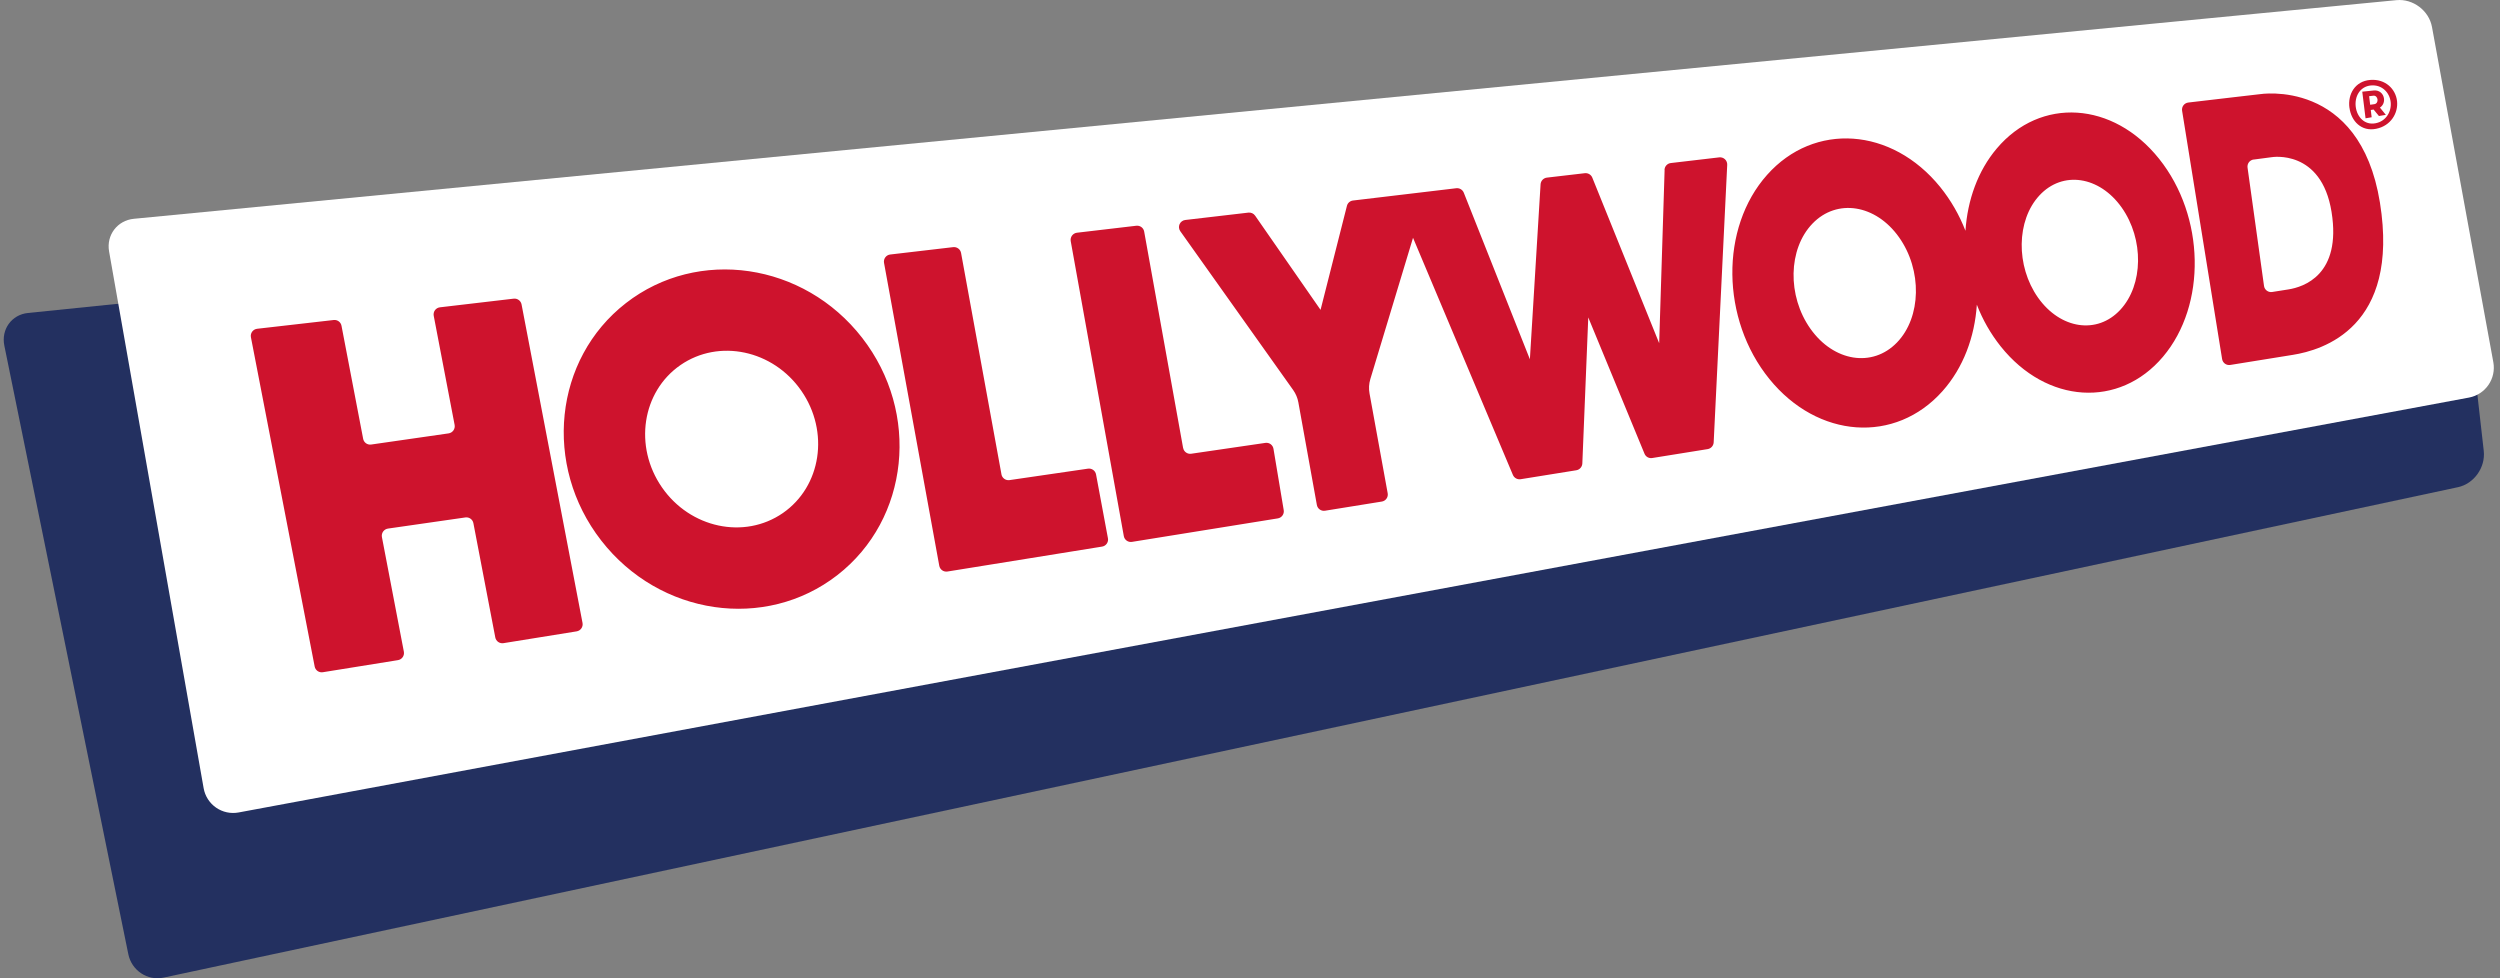 <svg width="253" height="99" viewBox="0 0 253 99" fill="none" xmlns="http://www.w3.org/2000/svg">
<rect x="0" y="0" width="253" height="99" fill="#808080" stroke="none"/>
<path d="M243.944 7.016C245.597 6.849 247.105 8.076 247.294 9.752L251.356 45.628C251.545 47.305 250.37 48.956 248.743 49.304L16.556 98.934C14.928 99.283 13.326 98.217 12.986 96.566L0.439 34.98C0.101 33.329 1.181 31.84 2.833 31.673L243.944 7.016Z" fill="#233060"/>
<path d="M242.526 0.015C244.198 -0.145 245.814 1.073 246.117 2.73L252.327 36.667C252.47 37.465 252.292 38.286 251.833 38.953C251.374 39.621 250.67 40.08 249.874 40.232L24.144 82.222C23.751 82.295 23.347 82.289 22.956 82.205C22.565 82.121 22.194 81.96 21.866 81.732C21.537 81.504 21.257 81.213 21.041 80.877C20.825 80.54 20.678 80.164 20.609 79.77L11.039 25.445C10.747 23.788 11.88 22.302 13.552 22.141L242.526 0.015Z" fill="white"/>
<path d="M40.276 66.805L32.671 68.029C32.486 68.059 32.296 68.016 32.142 67.909C31.988 67.802 31.881 67.639 31.845 67.455L25.393 34.128C25.374 34.03 25.375 33.929 25.397 33.832C25.419 33.734 25.461 33.642 25.52 33.562C25.58 33.482 25.655 33.414 25.741 33.364C25.828 33.315 25.924 33.283 26.023 33.272L33.769 32.385C33.95 32.364 34.133 32.413 34.28 32.521C34.426 32.629 34.527 32.789 34.56 32.969L36.751 44.407C36.785 44.589 36.889 44.752 37.039 44.86C37.19 44.968 37.377 45.013 37.561 44.987L45.399 43.858C45.495 43.843 45.588 43.81 45.671 43.759C45.754 43.708 45.826 43.641 45.883 43.562C45.94 43.483 45.981 43.393 46.002 43.298C46.024 43.203 46.026 43.104 46.009 43.008L43.893 31.957C43.874 31.859 43.875 31.759 43.897 31.662C43.918 31.565 43.96 31.473 44.018 31.393C44.077 31.313 44.151 31.245 44.237 31.195C44.323 31.145 44.418 31.113 44.517 31.101L51.987 30.224C52.169 30.203 52.352 30.252 52.499 30.361C52.647 30.469 52.748 30.629 52.782 30.809L58.952 63.043C58.97 63.138 58.968 63.235 58.948 63.33C58.928 63.424 58.889 63.514 58.833 63.593C58.778 63.672 58.708 63.739 58.626 63.791C58.544 63.842 58.453 63.877 58.358 63.893L50.949 65.088C50.763 65.118 50.572 65.074 50.418 64.966C50.264 64.857 50.158 64.693 50.123 64.508L47.907 52.944C47.873 52.762 47.769 52.6 47.618 52.492C47.467 52.384 47.281 52.339 47.097 52.365L39.259 53.493C39.162 53.508 39.069 53.541 38.986 53.592C38.903 53.643 38.831 53.711 38.774 53.79C38.717 53.869 38.676 53.959 38.655 54.055C38.633 54.15 38.632 54.249 38.649 54.345L40.871 65.954C40.889 66.049 40.888 66.147 40.867 66.241C40.847 66.336 40.808 66.425 40.753 66.504C40.697 66.584 40.627 66.651 40.545 66.703C40.464 66.754 40.371 66.789 40.276 66.805ZM60.841 54.697C54.933 47.097 56.051 36.339 63.344 30.673C70.637 25.007 81.334 26.573 87.243 34.178C93.151 41.778 92.033 52.536 84.74 58.203C77.447 63.87 66.749 62.303 60.841 54.697ZM66.986 49.318C69.846 53.453 75.326 54.617 79.225 51.922C83.123 49.222 83.959 43.687 81.098 39.552C78.237 35.417 72.758 34.254 68.859 36.948C64.961 39.648 64.125 45.183 66.986 49.318ZM101.35 48.014L97.26 25.6C97.226 25.419 97.126 25.258 96.978 25.149C96.831 25.039 96.647 24.99 96.465 25.01L90.088 25.756C89.99 25.767 89.895 25.799 89.81 25.848C89.725 25.898 89.651 25.964 89.593 26.044C89.534 26.123 89.492 26.213 89.47 26.309C89.448 26.405 89.446 26.505 89.464 26.602L95.054 57.255C95.088 57.441 95.194 57.606 95.348 57.715C95.502 57.824 95.693 57.868 95.88 57.839L111.529 55.316C111.624 55.301 111.715 55.267 111.797 55.216C111.879 55.164 111.95 55.098 112.005 55.019C112.06 54.94 112.099 54.85 112.12 54.756C112.14 54.662 112.141 54.565 112.123 54.47L110.92 48.013C110.886 47.829 110.782 47.665 110.63 47.556C110.477 47.447 110.289 47.401 110.104 47.428L102.161 48.587C101.976 48.614 101.788 48.568 101.636 48.459C101.483 48.35 101.379 48.187 101.345 48.003L101.35 48.014ZM119.729 45.329L115.79 23.435C115.758 23.253 115.658 23.091 115.51 22.981C115.361 22.872 115.177 22.823 114.994 22.845L108.986 23.551C108.888 23.563 108.794 23.595 108.709 23.645C108.623 23.694 108.549 23.76 108.49 23.839C108.431 23.919 108.389 24.009 108.366 24.105C108.343 24.2 108.339 24.3 108.356 24.397L113.73 54.254C113.763 54.44 113.868 54.606 114.023 54.715C114.178 54.825 114.369 54.869 114.556 54.838L129.313 52.461C129.407 52.446 129.497 52.412 129.578 52.362C129.659 52.313 129.73 52.247 129.785 52.17C129.841 52.093 129.881 52.005 129.903 51.913C129.925 51.82 129.928 51.724 129.913 51.63L128.875 45.415C128.844 45.229 128.741 45.062 128.589 44.95C128.436 44.839 128.246 44.792 128.059 44.82L120.55 45.918C120.364 45.946 120.174 45.9 120.022 45.79C119.869 45.68 119.766 45.514 119.734 45.329H119.729ZM168.458 17.205L167.909 34.732L161.14 17.975C161.08 17.828 160.973 17.705 160.837 17.625C160.7 17.544 160.541 17.509 160.384 17.527L156.546 17.975C156.377 17.995 156.221 18.074 156.104 18.197C155.988 18.32 155.917 18.481 155.906 18.65L154.824 36.359L148.135 19.501C148.076 19.354 147.97 19.23 147.833 19.148C147.697 19.066 147.538 19.031 147.38 19.048L136.924 20.292C136.779 20.309 136.642 20.37 136.532 20.466C136.422 20.563 136.344 20.69 136.309 20.832L133.64 31.358L127.017 21.823C126.942 21.716 126.84 21.631 126.721 21.577C126.603 21.523 126.472 21.502 126.342 21.516L119.95 22.262C119.825 22.276 119.706 22.323 119.605 22.398C119.504 22.473 119.424 22.572 119.373 22.687C119.322 22.802 119.302 22.928 119.315 23.053C119.328 23.178 119.374 23.298 119.447 23.4L130.87 39.472C131.132 39.844 131.313 40.267 131.393 40.716L133.267 51.101C133.3 51.287 133.405 51.453 133.56 51.562C133.715 51.672 133.906 51.716 134.093 51.685L139.84 50.758C139.934 50.743 140.025 50.709 140.106 50.658C140.188 50.608 140.258 50.541 140.313 50.463C140.369 50.385 140.408 50.296 140.429 50.203C140.449 50.109 140.451 50.012 140.434 49.918L138.596 39.819C138.507 39.336 138.535 38.839 138.676 38.369L142.998 24.065L153.106 48.064C153.17 48.212 153.281 48.336 153.422 48.414C153.564 48.492 153.727 48.521 153.887 48.497L159.523 47.59C159.687 47.563 159.837 47.48 159.948 47.355C160.059 47.231 160.124 47.072 160.132 46.906L160.732 32.123L166.423 45.913C166.484 46.064 166.594 46.19 166.736 46.27C166.878 46.349 167.043 46.379 167.204 46.352L172.814 45.45C172.978 45.423 173.128 45.341 173.238 45.217C173.349 45.094 173.415 44.936 173.424 44.77L174.794 16.681C174.799 16.576 174.781 16.471 174.742 16.374C174.703 16.276 174.642 16.189 174.566 16.116C174.489 16.045 174.398 15.99 174.298 15.957C174.198 15.924 174.092 15.913 173.988 15.925L169.087 16.5C168.915 16.519 168.755 16.6 168.638 16.728C168.52 16.856 168.453 17.022 168.448 17.195L168.458 17.205ZM218.501 16.072C223.15 21.889 223.326 30.854 218.899 36.097C214.472 41.34 207.113 40.872 202.47 35.054C201.455 33.778 200.642 32.355 200.057 30.834C199.841 34.097 198.687 37.22 196.582 39.582C191.807 44.946 183.96 44.397 179.06 38.353C174.159 32.309 174.053 23.063 178.828 17.698C183.603 12.334 191.45 12.883 196.35 18.928C197.425 20.263 198.286 21.756 198.904 23.355C199.11 20.252 200.158 17.29 202.072 15.029C206.499 9.786 213.857 10.254 218.501 16.072ZM192.18 24.009C189.823 20.685 185.899 20.061 183.426 22.624C180.953 25.183 180.858 29.952 183.22 33.276C185.577 36.601 189.495 37.226 191.973 34.662C194.446 32.103 194.542 27.333 192.18 24.009ZM206.393 19.773C204.051 22.292 203.991 26.92 206.247 30.119C208.509 33.317 212.236 33.871 214.573 31.353C216.915 28.834 216.975 24.206 214.719 21.007C212.457 17.809 208.73 17.255 206.393 19.773ZM220.828 11.206C220.812 11.11 220.817 11.011 220.84 10.917C220.864 10.822 220.906 10.734 220.965 10.656C221.024 10.579 221.098 10.514 221.183 10.466C221.268 10.417 221.361 10.387 221.458 10.376L226.152 9.826L228.67 9.534C228.67 9.534 238.809 7.852 240.849 20.499C242.883 33.146 235.031 35.432 232.039 35.911L225.703 36.933C225.609 36.948 225.514 36.944 225.421 36.922C225.329 36.901 225.242 36.86 225.165 36.805C225.088 36.749 225.023 36.679 224.974 36.598C224.924 36.517 224.892 36.427 224.877 36.333L220.828 11.206ZM228.071 16.142C227.976 16.154 227.885 16.185 227.803 16.233C227.72 16.281 227.648 16.345 227.59 16.42C227.533 16.496 227.491 16.583 227.467 16.675C227.443 16.767 227.437 16.864 227.451 16.958L229.118 28.935C229.131 29.03 229.163 29.121 229.211 29.204C229.26 29.287 229.325 29.358 229.402 29.416C229.479 29.473 229.566 29.514 229.659 29.537C229.752 29.56 229.849 29.564 229.944 29.549C230.342 29.484 230.901 29.399 231.596 29.288C233.107 29.046 236.98 27.832 235.953 21.446C234.925 15.059 229.899 15.906 229.899 15.906L228.076 16.147L228.071 16.142ZM237.761 10.904C237.58 9.539 238.33 8.209 239.871 8.089C241.413 7.968 242.45 9.02 242.581 10.239C242.712 11.453 241.946 12.737 240.466 13.034C238.985 13.337 237.942 12.269 237.766 10.904H237.761ZM241.936 10.324C241.831 9.373 241.06 8.547 239.937 8.648C238.819 8.753 238.27 9.776 238.401 10.813C238.532 11.846 239.307 12.682 240.395 12.475C241.483 12.274 242.042 11.272 241.936 10.32V10.324ZM239.393 11.972L239.061 9.277L240.224 9.157C240.788 9.096 241.206 9.484 241.261 9.992C241.302 10.35 241.151 10.692 240.849 10.889L241.448 11.624L240.748 11.74L240.209 11.085L239.922 11.131L240.012 11.866L239.398 11.972H239.393ZM240.279 10.542C240.511 10.512 240.632 10.295 240.607 10.073C240.582 9.841 240.41 9.655 240.179 9.685L239.756 9.735L239.861 10.602L240.284 10.542H240.279Z" fill="#CE132D"/>
</svg>
